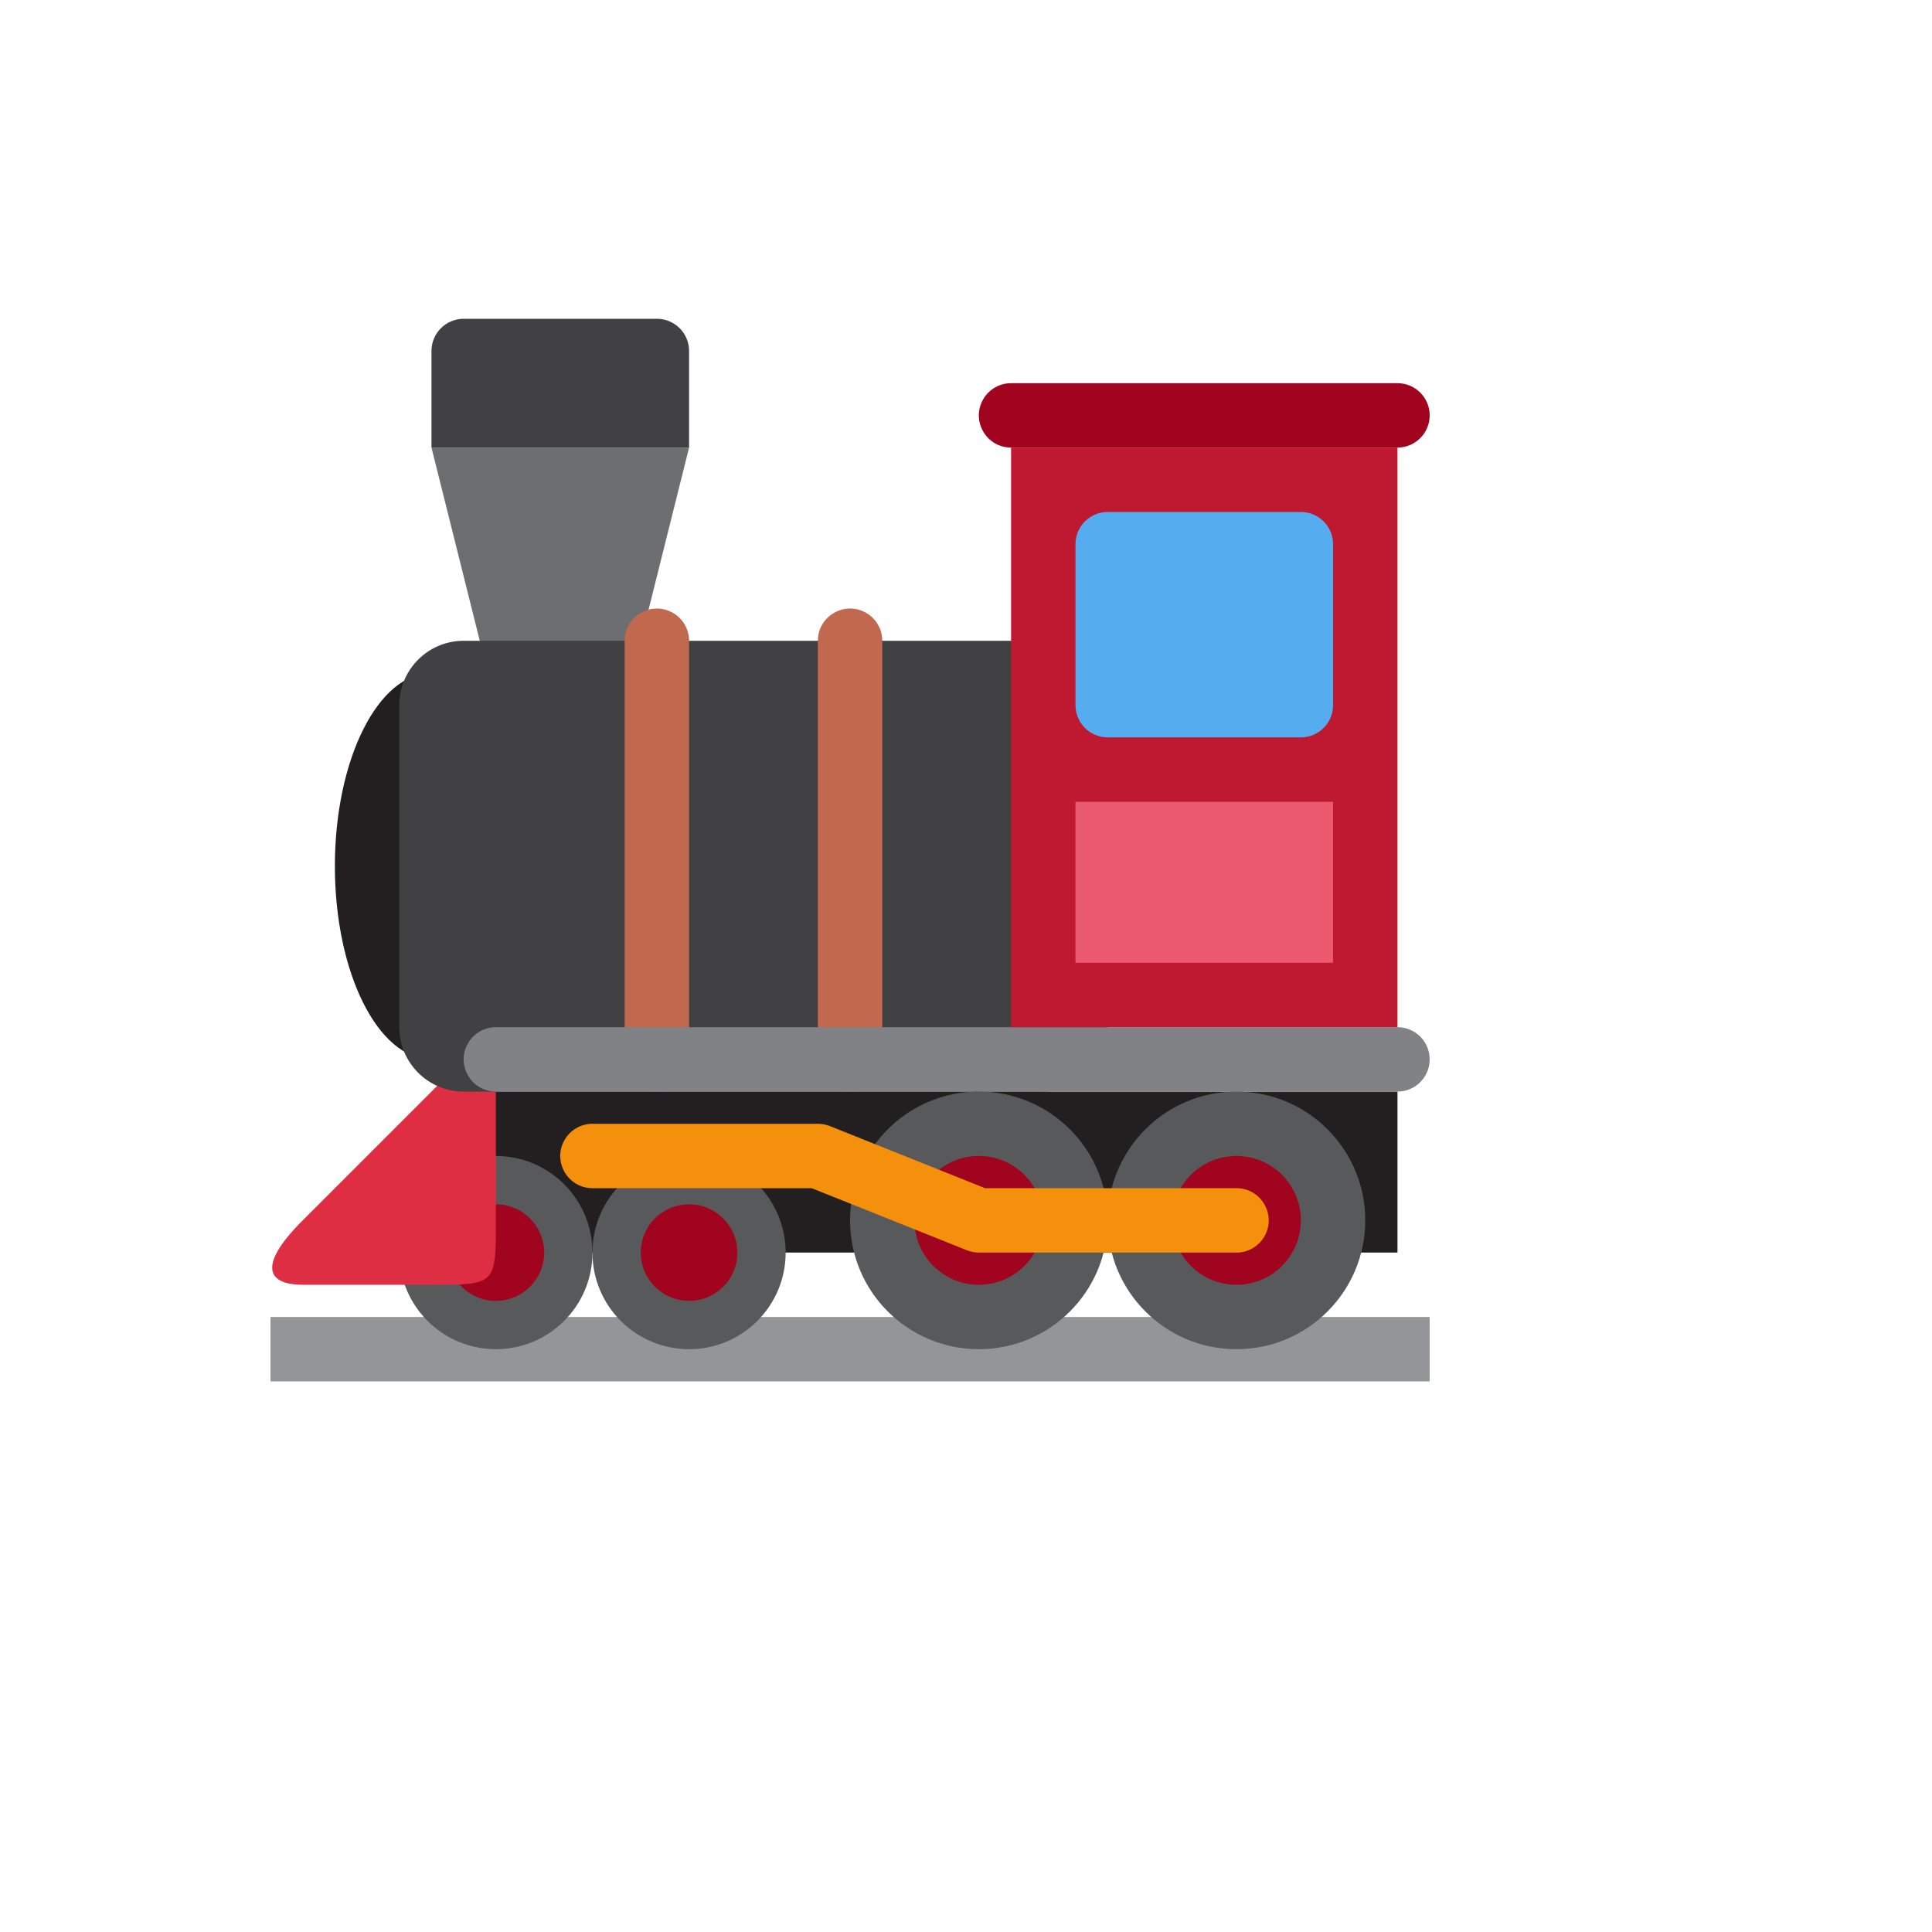 <svg xmlns="http://www.w3.org/2000/svg" version="1.1" xmlns:xlink="http://www.w3.org/1999/xlink" width="100%" height="100%" id="svgWorkerArea" viewBox="-25 -25 625 625" xmlns:idraw="https://idraw.muisca.co" style="background: white;"><defs id="defsdoc"><pattern id="patternBool" x="0" y="0" width="10" height="10" patternUnits="userSpaceOnUse" patternTransform="rotate(35)"><circle cx="5" cy="5" r="4" style="stroke: none;fill: #ff000070;"></circle></pattern></defs><g id="fileImp-541434955" class="cosito"><path id="pathImp-81934664" fill="#939598" class="grouped" d="M62.5 401.042C62.5 401.042 437.5 401.042 437.5 401.042 437.5 401.042 437.5 421.875 437.5 421.875 437.5 421.875 62.5 421.875 62.5 421.875 62.5 421.875 62.5 401.042 62.5 401.042"></path><path id="pathImp-704713382" fill="#231F20" class="grouped" d="M125 328.125C125 328.125 427.083 328.125 427.083 328.125 427.083 328.125 427.083 380.208 427.083 380.208 427.083 380.208 125 380.208 125 380.208 125 380.208 125 328.125 125 328.125"></path><path id="circleImp-432514691" fill="#58595B" class="grouped" d="M104.156 380.208C104.156 362.943 118.141 348.958 135.406 348.958 152.672 348.958 166.656 362.943 166.656 380.208 166.656 397.474 152.672 411.458 135.406 411.458 118.141 411.458 104.156 397.474 104.156 380.208 104.156 380.208 104.156 380.208 104.156 380.208"></path><path id="circleImp-664350681" fill="#58595B" class="grouped" d="M166.656 380.208C166.656 362.943 180.641 348.958 197.906 348.958 215.172 348.958 229.156 362.943 229.156 380.208 229.156 397.474 215.172 411.458 197.906 411.458 180.641 411.458 166.656 397.474 166.656 380.208 166.656 380.208 166.656 380.208 166.656 380.208"></path><path id="circleImp-152946697" fill="#A0041E" class="grouped" d="M119.781 380.208C119.781 371.576 126.774 364.583 135.406 364.583 144.038 364.583 151.031 371.576 151.031 380.208 151.031 388.841 144.038 395.833 135.406 395.833 126.774 395.833 119.781 388.841 119.781 380.208 119.781 380.208 119.781 380.208 119.781 380.208"></path><path id="circleImp-899802138" fill="#A0041E" class="grouped" d="M182.281 380.208C182.281 371.576 189.274 364.583 197.906 364.583 206.538 364.583 213.531 371.576 213.531 380.208 213.531 388.841 206.538 395.833 197.906 395.833 189.274 395.833 182.281 388.841 182.281 380.208 182.281 380.208 182.281 380.208 182.281 380.208"></path><path id="pathImp-171284188" fill="#DD2E44" class="grouped" d="M114.583 390.625C114.583 390.625 72.917 390.625 72.917 390.625 62.5 390.625 57.292 385.417 72.917 369.792 72.917 369.792 114.583 328.125 114.583 328.125 125 317.708 135.417 307.281 135.417 328.125 135.417 328.125 135.417 369.792 135.417 369.792 135.417 390.625 135.406 390.625 114.583 390.625 114.583 390.625 114.583 390.625 114.583 390.625"></path><path id="pathImp-921887770" fill="#231F20" class="grouped" d="M145.833 255.208C145.833 289.719 131.844 317.708 114.583 317.708 97.323 317.708 83.333 289.719 83.333 255.208 83.333 220.688 97.323 192.708 114.583 192.708 131.844 192.708 145.833 220.688 145.833 255.208 145.833 255.208 145.833 255.208 145.833 255.208"></path><path id="pathImp-319460581" fill="#6D6E71" class="grouped" d="M177.083 203.125C177.083 203.125 135.417 203.125 135.417 203.125 135.417 203.125 114.583 119.792 114.583 119.792 114.583 119.792 197.917 119.792 197.917 119.792 197.917 119.792 177.083 203.125 177.083 203.125"></path><path id="pathImp-325367084" fill="#414042" class="grouped" d="M333.333 307.292C333.333 318.798 324.006 328.125 312.5 328.125 312.5 328.125 125 328.125 125 328.125 113.494 328.125 104.167 318.798 104.167 307.292 104.167 307.292 104.167 203.125 104.167 203.125 104.167 191.619 113.494 182.292 125 182.292 125 182.292 312.5 182.292 312.5 182.292 324.006 182.292 333.333 191.619 333.333 203.125 333.333 203.125 333.333 307.292 333.333 307.292 333.333 307.292 333.333 307.292 333.333 307.292"></path><path id="pathImp-823567487" fill="#C1694F" class="grouped" d="M197.917 317.708C197.917 325.727 189.237 330.739 182.292 326.729 179.069 324.869 177.083 321.43 177.083 317.708 177.083 317.708 177.083 182.292 177.083 182.292 177.083 174.273 185.763 169.262 192.708 173.271 195.931 175.131 197.917 178.57 197.917 182.292 197.917 182.292 197.917 317.708 197.917 317.708 197.917 317.708 197.917 317.708 197.917 317.708M260.417 317.708C260.417 325.727 251.737 330.739 244.792 326.729 241.569 324.869 239.583 321.43 239.583 317.708 239.583 317.708 239.583 182.292 239.583 182.292 239.583 174.273 248.263 169.262 255.208 173.271 258.431 175.131 260.417 178.57 260.417 182.292 260.417 182.292 260.417 317.708 260.417 317.708 260.417 317.708 260.417 317.708 260.417 317.708"></path><path id="pathImp-239010064" fill="#808285" class="grouped" d="M437.5 317.708C437.5 323.462 432.837 328.125 427.083 328.125 427.083 328.125 135.417 328.125 135.417 328.125 127.398 328.125 122.386 319.445 126.396 312.5 128.256 309.277 131.695 307.292 135.417 307.292 135.417 307.292 427.083 307.292 427.083 307.292 432.837 307.292 437.5 311.955 437.5 317.708 437.5 317.708 437.5 317.708 437.5 317.708"></path><path id="circleImp-806831256" fill="#58595B" class="grouped" d="M333.323 369.792C333.323 346.772 351.97 328.125 374.99 328.125 398.009 328.125 416.656 346.772 416.656 369.792 416.656 392.812 398.009 411.458 374.99 411.458 351.97 411.458 333.323 392.812 333.323 369.792 333.323 369.792 333.323 369.792 333.323 369.792"></path><path id="circleImp-37623760" fill="#58595B" class="grouped" d="M249.99 369.792C249.99 346.772 268.637 328.125 291.656 328.125 314.676 328.125 333.323 346.772 333.323 369.792 333.323 392.812 314.676 411.458 291.656 411.458 268.637 411.458 249.99 392.812 249.99 369.792 249.99 369.792 249.99 369.792 249.99 369.792"></path><path id="circleImp-881263512" fill="#A0041E" class="grouped" d="M354.156 369.792C354.156 358.281 363.479 348.958 374.99 348.958 386.5 348.958 395.823 358.281 395.823 369.792 395.823 381.302 386.5 390.625 374.99 390.625 363.479 390.625 354.156 381.302 354.156 369.792 354.156 369.792 354.156 369.792 354.156 369.792"></path><path id="circleImp-850089096" fill="#A0041E" class="grouped" d="M270.823 369.792C270.823 358.281 280.146 348.958 291.656 348.958 303.167 348.958 312.49 358.281 312.49 369.792 312.49 381.302 303.167 390.625 291.656 390.625 280.146 390.625 270.823 381.302 270.823 369.792 270.823 369.792 270.823 369.792 270.823 369.792"></path><path id="pathImp-633688044" fill="#414042" class="grouped" d="M187.5 78.125C187.5 78.125 125 78.125 125 78.125 119.247 78.125 114.583 82.788 114.583 88.542 114.583 88.542 114.583 119.792 114.583 119.792 114.583 119.792 197.917 119.792 197.917 119.792 197.917 119.792 197.917 88.542 197.917 88.542 197.917 82.788 193.253 78.125 187.5 78.125 187.5 78.125 187.5 78.125 187.5 78.125"></path><path id="pathImp-761933770" fill="#BE1931" class="grouped" d="M302.083 119.792C302.083 119.792 427.083 119.792 427.083 119.792 427.083 119.792 427.083 307.292 427.083 307.292 427.083 307.292 302.083 307.292 302.083 307.292 302.083 307.292 302.083 119.792 302.083 119.792"></path><path id="pathImp-819072090" fill="#A0041E" class="grouped" d="M437.5 109.375C437.5 115.128 432.837 119.792 427.083 119.792 427.083 119.792 302.083 119.792 302.083 119.792 294.065 119.792 289.053 111.112 293.062 104.167 294.923 100.944 298.361 98.958 302.083 98.958 302.083 98.958 427.083 98.958 427.083 98.958 432.837 98.958 437.5 103.622 437.5 109.375 437.5 109.375 437.5 109.375 437.5 109.375"></path><path id="pathImp-361036814" fill="#EA596E" class="grouped" d="M322.917 234.375C322.917 234.375 406.25 234.375 406.25 234.375 406.25 234.375 406.25 286.458 406.25 286.458 406.25 286.458 322.917 286.458 322.917 286.458 322.917 286.458 322.917 234.375 322.917 234.375"></path><path id="pathImp-897002507" fill="#F4900C" class="grouped" d="M375 380.208C375 380.208 291.667 380.208 291.667 380.208 290.344 380.208 289.031 379.958 287.802 379.469 287.802 379.469 237.573 359.375 237.573 359.375 237.573 359.375 166.667 359.375 166.667 359.375 158.648 359.375 153.637 350.695 157.646 343.75 159.506 340.527 162.945 338.542 166.667 338.542 166.667 338.542 239.583 338.542 239.583 338.542 240.917 338.542 242.219 338.792 243.458 339.281 243.458 339.281 293.667 359.375 293.667 359.375 293.667 359.375 375 359.375 375 359.375 383.019 359.375 388.03 368.055 384.021 375 382.16 378.223 378.722 380.208 375 380.208 375 380.208 375 380.208 375 380.208"></path><path id="pathImp-963756002" fill="#55ACEE" class="grouped" d="M406.25 151.042C406.25 145.288 401.587 140.625 395.833 140.625 395.833 140.625 333.333 140.625 333.333 140.625 327.58 140.625 322.917 145.288 322.917 151.042 322.917 151.042 322.917 203.125 322.917 203.125 322.917 208.878 327.58 213.542 333.333 213.542 333.333 213.542 395.833 213.542 395.833 213.542 401.587 213.542 406.25 208.878 406.25 203.125 406.25 203.125 406.25 151.042 406.25 151.042 406.25 151.042 406.25 151.042 406.25 151.042"></path></g></svg>